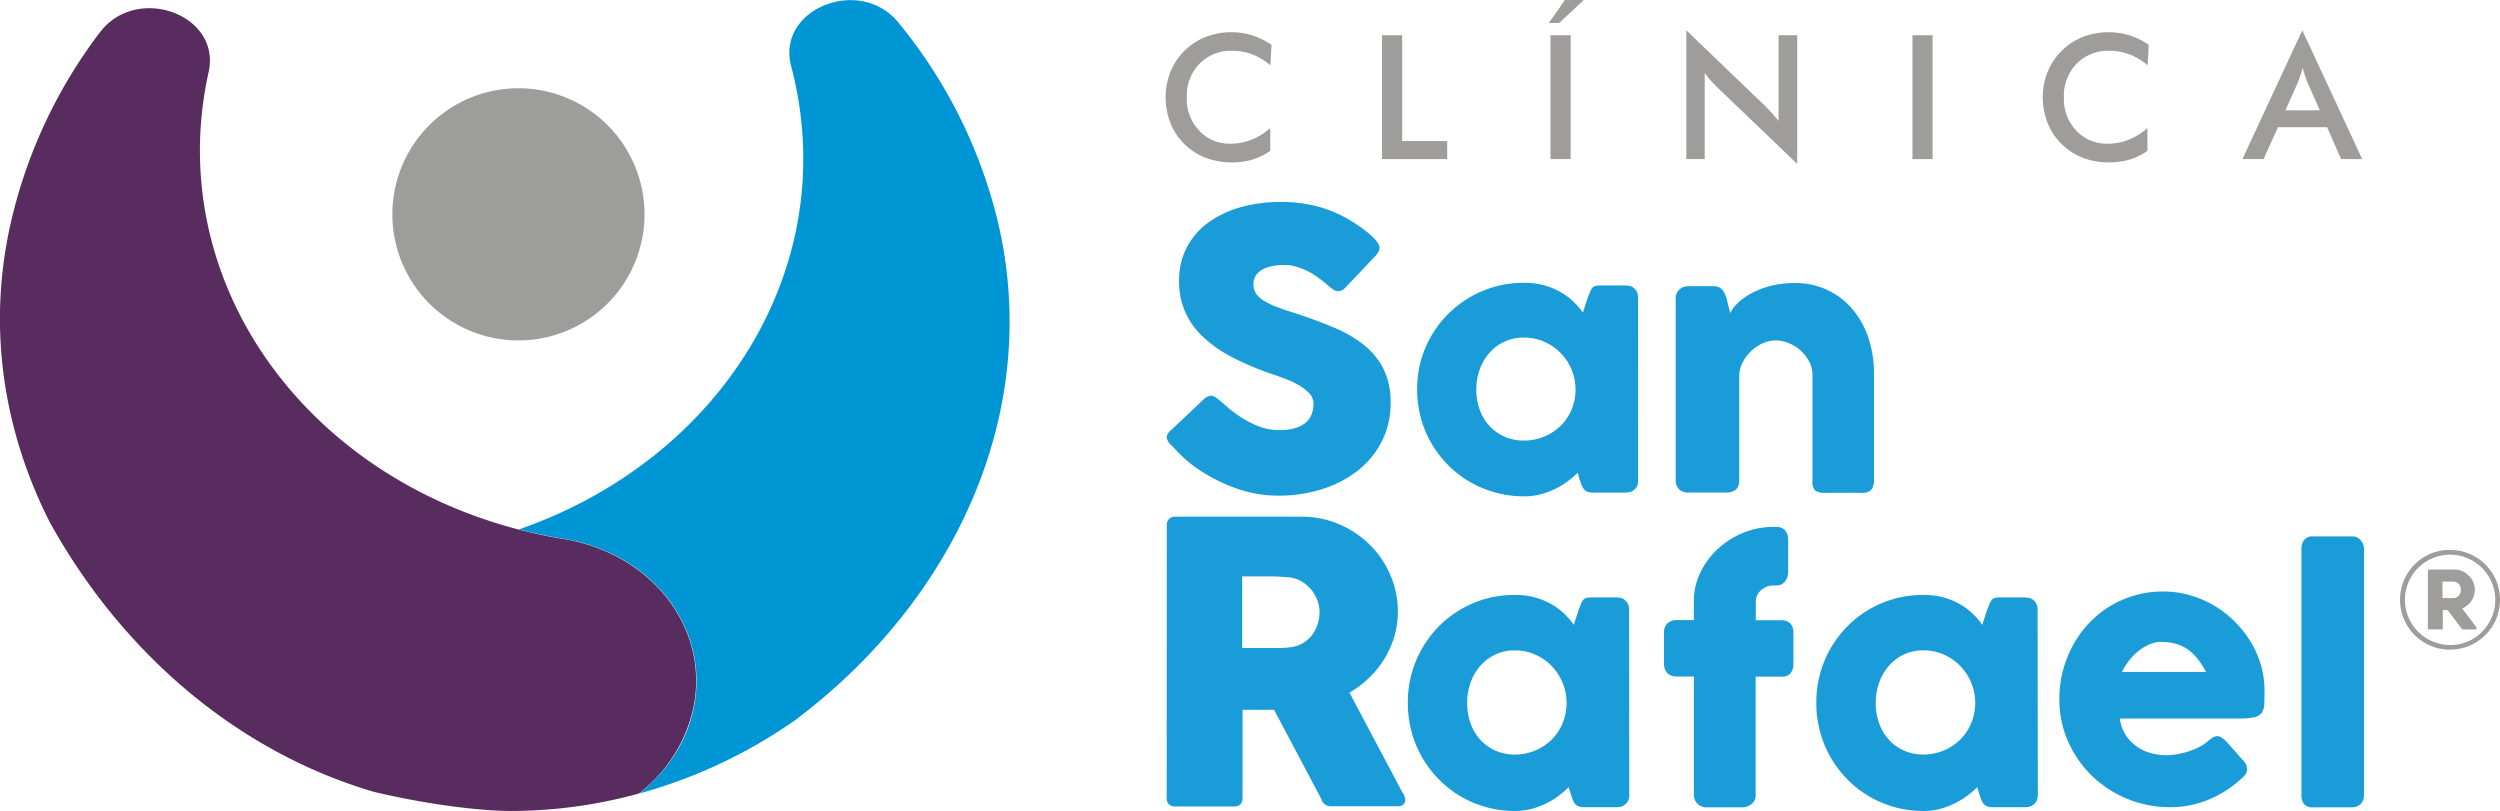 <svg xmlns="http://www.w3.org/2000/svg" viewBox="0 0 793.15 257.29"><defs><style>.cls-1{fill:#582c5f;}.cls-2{fill:#0096d5;}.cls-3{fill:#9d9d9c;}.cls-4{fill:#9e9d9c;}.cls-5{fill:#199cd8;}</style></defs><g id="Capa_2" data-name="Capa 2"><g id="Capa_1-2" data-name="Capa 1"><path class="cls-1" d="M219.92,224.82c5.47-25.57-13.42-49.72-42.14-54-.51-.08-.62-.09-1.28-.21-4.06-.72-8-1.6-11.93-2.61C95.55,150.09,52.16,88.49,66,23.72l.2-.91c4-18.23-22.84-28-34.55-12.49A157.69,157.69,0,0,0,3.05,72.39c-7,32.6-1.69,64.74,12.67,93.15,23.1,41.82,59.73,73,102.93,85.69,20.26,4.78,36.36,6.06,43.24,6.06a153.3,153.3,0,0,0,40.78-5.53,46.94,46.94,0,0,0,17.25-26.94"/><path class="cls-2" d="M316,68A157.7,157.7,0,0,0,285,7.13c-12.31-15-38.79-4.19-34,13.86l.23.9c15.92,62.22-22,123.62-86.59,146.07q5.85,1.51,12,2.62l1.29.21c28.77,4.32,47.56,28.51,42.09,54.12-2.31,10.82-8.56,20-17.23,26.85a160.59,160.59,0,0,0,49.2-23.08C303.49,190.2,331.62,129.09,316,68"/><path class="cls-3" d="M164.48,28a40,40,0,1,0,40,40,40,40,0,0,0-40-40"/><path class="cls-4" d="M403.05,20.73a19.75,19.75,0,0,0-5.73-3.47A17.86,17.86,0,0,0,391,16.11a14,14,0,0,0-10.48,4.14,14.62,14.62,0,0,0-4,10.7,14.61,14.61,0,0,0,3.93,10.5,13.09,13.09,0,0,0,9.92,4.13,17.91,17.91,0,0,0,6.64-1.23A20.89,20.89,0,0,0,403,40.63v7.21a18.66,18.66,0,0,1-5.6,2.77,22.75,22.75,0,0,1-6.58.92,23.28,23.28,0,0,1-8.34-1.48,19.35,19.35,0,0,1-6.72-4.36,19.1,19.1,0,0,1-4.42-6.63,22.28,22.28,0,0,1,0-16.28,19.55,19.55,0,0,1,4.46-6.67,19.85,19.85,0,0,1,6.72-4.39,22.19,22.19,0,0,1,8.18-1.49,21.51,21.51,0,0,1,6.61,1,22.78,22.78,0,0,1,6.1,3Z"/><polygon class="cls-4" points="438.46 50.47 438.46 11.17 444.85 11.17 444.85 44.76 459.14 44.76 459.14 50.47 438.46 50.47"/><path class="cls-4" d="M491.38,7.3l5.1-7.3h6l-7.83,7.3Zm.54,3.87h6.38v39.3h-6.38Z"/><path class="cls-4" d="M535,50.47V9.62l25,24c.69.68,1.37,1.41,2.07,2.17s1.43,1.65,2.2,2.61V11.17h5.91V52L544.65,27.55q-1-1-2-2.1c-.63-.73-1.23-1.5-1.81-2.3V50.47Z"/><rect class="cls-4" x="606.75" y="11.17" width="6.38" height="39.3"/><path class="cls-4" d="M681.36,20.73a19.62,19.62,0,0,0-5.73-3.47,17.86,17.86,0,0,0-6.35-1.15,14,14,0,0,0-10.49,4.14,14.66,14.66,0,0,0-4,10.7,14.57,14.57,0,0,0,3.94,10.5,13.09,13.09,0,0,0,9.91,4.13,18,18,0,0,0,6.66-1.23,21.12,21.12,0,0,0,6-3.72v7.21a18.72,18.72,0,0,1-5.61,2.77,22.63,22.63,0,0,1-6.57.92,23.28,23.28,0,0,1-8.34-1.48,19.75,19.75,0,0,1-11.14-11,22.15,22.15,0,0,1,0-16.28,20.12,20.12,0,0,1,11.19-11.06A22.11,22.11,0,0,1,669,10.23a21.6,21.6,0,0,1,6.61,1,22.87,22.87,0,0,1,6.09,3Z"/><path class="cls-4" d="M742.73,50.47l-4.45-10.12H722.71l-4.56,10.12h-6.72l19-40.85,19,40.85ZM725.07,35H736l-4-9q-.35-.86-.72-2c-.25-.73-.5-1.57-.75-2.48-.22.86-.44,1.66-.69,2.41s-.48,1.42-.74,2.05Z"/><path class="cls-5" d="M370.17,166.76a3,3,0,0,1,.68-2.07,2.56,2.56,0,0,1,2-.77h40a30,30,0,0,1,11.95,2.38,31,31,0,0,1,9.72,6.47,29.86,29.86,0,0,1,6.53,9.57A28.91,28.91,0,0,1,443.48,194a27.81,27.81,0,0,1-1.14,8,29.89,29.89,0,0,1-3.2,7.12,29.52,29.52,0,0,1-4.86,6,31.33,31.33,0,0,1-6.15,4.62l15.91,30c.28.57.66,1.25,1.11,2a4.21,4.21,0,0,1,.69,2,1.83,1.83,0,0,1-.66,1.52,2.72,2.72,0,0,1-1.76.53H422.18a3.07,3.07,0,0,1-1.89-.63,2.75,2.75,0,0,1-1.08-1.67l-15-28.29h-10V253.2c0,1.77-.95,2.67-2.85,2.67H372.89a2.89,2.89,0,0,1-2-.66,2.54,2.54,0,0,1-.74-2Zm48.48,27.49a10.6,10.6,0,0,0-.68-3.71,12.08,12.08,0,0,0-1.92-3.41,11.42,11.42,0,0,0-3-2.6,10.31,10.31,0,0,0-3.84-1.36c-1.16-.08-2.24-.16-3.25-.21s-2.12-.1-3.31-.1h-8.55v22.72h11.39c.75,0,1.41,0,2-.06s1.22-.1,1.91-.18a9.91,9.91,0,0,0,3.91-1.27,10.2,10.2,0,0,0,2.91-2.54,11.29,11.29,0,0,0,1.79-3.4,12.17,12.17,0,0,0,.62-3.88"/><path class="cls-5" d="M516.91,252.22a4.63,4.63,0,0,1-.32,1.7,2.67,2.67,0,0,1-1,1.28,2.63,2.63,0,0,1-1.36.73,6.78,6.78,0,0,1-1.36.16H502.54a4.64,4.64,0,0,1-1.77-.29,2.75,2.75,0,0,1-1.1-.81,4.57,4.57,0,0,1-.7-1.28c-.2-.5-.39-1.05-.6-1.64l-.68-2.35a31.12,31.12,0,0,1-3.21,2.77,25.14,25.14,0,0,1-4,2.42,24.41,24.41,0,0,1-4.64,1.73,20.48,20.48,0,0,1-5.15.65,34.18,34.18,0,0,1-9.11-1.2,33.78,33.78,0,0,1-8.15-3.42,33.15,33.15,0,0,1-6.86-5.33,34,34,0,0,1-8.72-15.13,35.05,35.05,0,0,1-1.2-9.22,34.12,34.12,0,0,1,2.66-13.5,34.49,34.49,0,0,1,7.26-10.86,33.77,33.77,0,0,1,24.12-9.89,23.67,23.67,0,0,1,6,.73,22.34,22.34,0,0,1,5.12,2,20.13,20.13,0,0,1,4.2,3,23.35,23.35,0,0,1,3.29,3.78l1.52-4.74c.34-.87.63-1.58.85-2.12a3.82,3.82,0,0,1,.74-1.19,1.87,1.87,0,0,1,1-.53,7.62,7.62,0,0,1,1.62-.13h7.78a6.78,6.78,0,0,1,1.36.16,2.62,2.62,0,0,1,1.36.72,3.45,3.45,0,0,1,1,1.31,4.21,4.21,0,0,1,.32,1.67ZM465.48,223a19.14,19.14,0,0,0,1.06,6.45,15.37,15.37,0,0,0,3.06,5.19,14.49,14.49,0,0,0,4.78,3.47,14.7,14.7,0,0,0,6.18,1.28,16.59,16.59,0,0,0,11.73-4.75,16,16,0,0,0,3.47-5.19,17,17,0,0,0,0-12.83,17.17,17.17,0,0,0-3.47-5.32,16.47,16.47,0,0,0-5.23-3.63,15.91,15.91,0,0,0-6.5-1.33,14.27,14.27,0,0,0-6.18,1.33,14.52,14.52,0,0,0-4.78,3.63,16.49,16.49,0,0,0-3.06,5.32,19.11,19.11,0,0,0-1.06,6.38"/><path class="cls-5" d="M537.4,190.72a20.51,20.51,0,0,1,2.08-9.13,24.86,24.86,0,0,1,5.59-7.5,26.53,26.53,0,0,1,8-5.06,24.81,24.81,0,0,1,9.5-1.85h1a3.51,3.51,0,0,1,2.74,1.06,4.27,4.27,0,0,1,1,3v10a5,5,0,0,1-1,3.22,3.25,3.25,0,0,1-2.68,1.28h-1a5.57,5.57,0,0,0-2.08.38,6.25,6.25,0,0,0-1.78,1.07,5.38,5.38,0,0,0-1.25,1.6,4.25,4.25,0,0,0-.47,2v6h8.19a3.71,3.71,0,0,1,2.74,1,4.15,4.15,0,0,1,1,3.05v9.56a4.72,4.72,0,0,1-1,3.29,3.55,3.55,0,0,1-2.74,1H557v37.44a3.57,3.57,0,0,1-1.33,3,4.75,4.75,0,0,1-2.9,1H541.52a4,4,0,0,1-3-1.17,4,4,0,0,1-1.12-2.85V214.63H532a4.17,4.17,0,0,1-2.95-1,4.31,4.31,0,0,1-1.13-3.29v-9.56a3.82,3.82,0,0,1,1.13-3.05,4.37,4.37,0,0,1,2.95-1h5.38Z"/><path class="cls-5" d="M646.52,252.22a4.63,4.63,0,0,1-.32,1.7,2.61,2.61,0,0,1-1,1.28,2.57,2.57,0,0,1-1.35.73,6.78,6.78,0,0,1-1.36.16H632.16a4.57,4.57,0,0,1-1.77-.29,2.68,2.68,0,0,1-1.1-.81,4.57,4.57,0,0,1-.7-1.28c-.2-.5-.4-1.05-.61-1.64l-.68-2.35a29.14,29.14,0,0,1-3.21,2.77,25.5,25.5,0,0,1-4,2.42,24.76,24.76,0,0,1-4.65,1.73,20.4,20.4,0,0,1-5.14.65,34.25,34.25,0,0,1-9.12-1.2,33.71,33.71,0,0,1-8.14-3.42,32.89,32.89,0,0,1-6.86-5.33,34,34,0,0,1-8.72-15.13,34.65,34.65,0,0,1-1.21-9.22,34.15,34.15,0,0,1,9.93-24.36,33.45,33.45,0,0,1,10.8-7.26,33.86,33.86,0,0,1,13.32-2.63,23.73,23.73,0,0,1,6,.73,22.7,22.7,0,0,1,5.12,2,20.33,20.33,0,0,1,4.19,3,22.87,22.87,0,0,1,3.29,3.78l1.52-4.74c.34-.87.63-1.58.86-2.12a3.64,3.64,0,0,1,.74-1.19,1.83,1.83,0,0,1,1-.53,7.5,7.5,0,0,1,1.62-.13h7.78a6.78,6.78,0,0,1,1.36.16,2.55,2.55,0,0,1,1.35.72,3.36,3.36,0,0,1,1,1.31,4.21,4.21,0,0,1,.32,1.67ZM595.09,223a19.14,19.14,0,0,0,1.07,6.45,15.21,15.21,0,0,0,3.06,5.19A14.45,14.45,0,0,0,604,238.1a14.71,14.71,0,0,0,6.19,1.28,16.54,16.54,0,0,0,11.72-4.75,15.72,15.72,0,0,0,3.47-5.19,16.77,16.77,0,0,0-8.69-21.78,16,16,0,0,0-6.5-1.33,14.29,14.29,0,0,0-6.19,1.33,14.48,14.48,0,0,0-4.77,3.63,16.31,16.31,0,0,0-3.06,5.32,19.12,19.12,0,0,0-1.07,6.38"/><path class="cls-5" d="M711,247.11a34.84,34.84,0,0,1-10.34,6.6,31.4,31.4,0,0,1-12.17,2.38,35.61,35.61,0,0,1-24.69-9.84,34.71,34.71,0,0,1-7.62-10.89,32.83,32.83,0,0,1-2.82-13.63,35.13,35.13,0,0,1,4.31-17,34.62,34.62,0,0,1,5-6.92,31.74,31.74,0,0,1,6.61-5.41,32.57,32.57,0,0,1,7.94-3.49,31.78,31.78,0,0,1,9-1.25,30.65,30.65,0,0,1,8.41,1.14,32.89,32.89,0,0,1,14.2,8.25,34.28,34.28,0,0,1,5.12,6.39,31.09,31.09,0,0,1,3.31,7.42,28.41,28.41,0,0,1,1.17,8.11c0,1.82,0,3.29-.07,4.45a5.17,5.17,0,0,1-.81,2.74,4,4,0,0,1-2.43,1.41,23.87,23.87,0,0,1-5,.39h-37.6a13,13,0,0,0,2.12,5.59,13.24,13.24,0,0,0,3.68,3.57,14.53,14.53,0,0,0,4.44,1.91,18.83,18.83,0,0,0,4.43.57,20.08,20.08,0,0,0,3.87-.39,28.55,28.55,0,0,0,3.84-1,22.51,22.51,0,0,0,3.39-1.52,11.27,11.27,0,0,0,2.48-1.8,11.07,11.07,0,0,1,1.43-1,2.62,2.62,0,0,1,1.28-.33,2.44,2.44,0,0,1,1.39.47,10.6,10.6,0,0,1,1.59,1.35l5.54,6.27a3.8,3.8,0,0,1,.73,1.22,4.31,4.31,0,0,1,.15,1.12,2.86,2.86,0,0,1-.58,1.81,6.55,6.55,0,0,1-1.35,1.33M685.9,203.62a10,10,0,0,0-3.94.81,14.66,14.66,0,0,0-3.58,2.16,19.67,19.67,0,0,0-5.17,6.58h26.68a29.74,29.74,0,0,0-2.38-3.76,15.5,15.5,0,0,0-2.92-3,12.52,12.52,0,0,0-3.76-2,15.05,15.05,0,0,0-4.93-.73"/><path class="cls-5" d="M730.16,174.14a4.62,4.62,0,0,1,.84-2.82,3.31,3.31,0,0,1,2.86-1.14h12.8a2.34,2.34,0,0,1,1.09.29,3.83,3.83,0,0,1,1.08.8,5,5,0,0,1,.83,1.26,3.83,3.83,0,0,1,.34,1.61v78a3.88,3.88,0,0,1-1.12,3,4.16,4.16,0,0,1-2.9,1H733.86a3.5,3.5,0,0,1-2.86-1,4.57,4.57,0,0,1-.84-3Z"/><path class="cls-5" d="M386.89,127c.69.56,1.58,1.32,2.66,2.27a35.53,35.53,0,0,0,3.71,2.81,30.84,30.84,0,0,0,6.19,3.22,18,18,0,0,0,6.43,1.15,17.11,17.11,0,0,0,5.24-.69,8.87,8.87,0,0,0,3.33-1.85,6.57,6.57,0,0,0,1.75-2.67,9.73,9.73,0,0,0,.52-3.21,4.7,4.7,0,0,0-1.44-3.36,15,15,0,0,0-3.53-2.64,29.81,29.81,0,0,0-4.34-2c-1.51-.55-2.82-1-3.92-1.37a89.51,89.51,0,0,1-12.86-5.48,39.68,39.68,0,0,1-9.19-6.54,23.43,23.43,0,0,1-7.36-17.6,22.12,22.12,0,0,1,8.86-18.12,31.55,31.55,0,0,1,10.26-5.06,47,47,0,0,1,13.41-1.78,45.11,45.11,0,0,1,10.7,1.24,41.1,41.1,0,0,1,10.07,4q2.08,1.22,3.95,2.51c1.25.88,2.34,1.72,3.28,2.53a14.75,14.75,0,0,1,2.23,2.3,3.28,3.28,0,0,1,.83,1.87,2.72,2.72,0,0,1-.4,1.46,9.89,9.89,0,0,1-1.19,1.52l-9.38,9.88a3,3,0,0,1-2.08,1,2.65,2.65,0,0,1-1.56-.49,19.53,19.53,0,0,1-1.56-1.2l-.55-.49c-.82-.68-1.73-1.39-2.73-2.12a24.65,24.65,0,0,0-3.21-2,21.07,21.07,0,0,0-3.61-1.44,12.79,12.79,0,0,0-3.87-.58,20.84,20.84,0,0,0-3.8.33,10.81,10.81,0,0,0-3.12,1.06,6,6,0,0,0-2.15,1.91,5.13,5.13,0,0,0-.79,2.88,5.07,5.07,0,0,0,.86,2.94,8.62,8.62,0,0,0,2.57,2.3,23,23,0,0,0,4.26,2c1.7.64,3.66,1.31,5.91,2q6.5,2.13,12,4.46a40.24,40.24,0,0,1,9.46,5.51,22.74,22.74,0,0,1,6.21,7.61,23.61,23.61,0,0,1,2.24,10.74A26.29,26.29,0,0,1,438.4,140a27.7,27.7,0,0,1-7.56,9.25,35.49,35.49,0,0,1-11.3,5.9,44.83,44.83,0,0,1-14,2.1,39.93,39.93,0,0,1-13.84-2.49,53,53,0,0,1-12.68-6.69,33.56,33.56,0,0,1-4.14-3.47c-1.12-1.13-2-2.05-2.66-2.74l-.18-.18a.36.36,0,0,0-.13-.16.21.21,0,0,1-.12-.08.37.37,0,0,0-.12-.16.25.25,0,0,1-.12-.08,4.26,4.26,0,0,1-1.41-2.44,3.44,3.44,0,0,1,1.41-2.31l10.59-10a4,4,0,0,1,2.09-.91,2.26,2.26,0,0,1,1.15.36,10.09,10.09,0,0,1,1.48,1.1"/><path class="cls-5" d="M519.72,152.47a4.5,4.5,0,0,1-.31,1.67,2.6,2.6,0,0,1-1,1.27,2.77,2.77,0,0,1-1.36.72,6.52,6.52,0,0,1-1.35.15H505.39a4.68,4.68,0,0,1-1.78-.28,2.79,2.79,0,0,1-1.09-.8,4.59,4.59,0,0,1-.7-1.26c-.2-.5-.4-1-.61-1.63l-.67-2.32a31,31,0,0,1-3.21,2.74,24.75,24.75,0,0,1-8.6,4.1,20.26,20.26,0,0,1-5.13.64,34.23,34.23,0,0,1-17.24-4.57,33,33,0,0,1-6.84-5.26,33.86,33.86,0,0,1-5.3-6.84,33.35,33.35,0,0,1-3.41-8.13,34.1,34.1,0,0,1-1.2-9.1,33.21,33.21,0,0,1,2.66-13.34A33.77,33.77,0,0,1,483.6,89.72a24.05,24.05,0,0,1,6,.72,23.29,23.29,0,0,1,5.1,2,20,20,0,0,1,4.2,3,22.55,22.55,0,0,1,3.28,3.74l1.52-4.7c.35-.85.63-1.55.86-2.08a3.58,3.58,0,0,1,.73-1.19,2,2,0,0,1,1-.52,8.2,8.2,0,0,1,1.62-.13h7.77a8.27,8.27,0,0,1,1.35.15,2.79,2.79,0,0,1,1.36.73,3.4,3.4,0,0,1,1,1.29,4.08,4.08,0,0,1,.31,1.65Zm-51.35-28.9a18.72,18.72,0,0,0,1.07,6.37,15,15,0,0,0,3.06,5.14,14.49,14.49,0,0,0,4.76,3.43,14.84,14.84,0,0,0,6.18,1.26,16.56,16.56,0,0,0,11.7-4.69,15.5,15.5,0,0,0,3.47-5.14,16.68,16.68,0,0,0,0-12.67,16.67,16.67,0,0,0-3.47-5.26,16.44,16.44,0,0,0-5.21-3.59,15.92,15.92,0,0,0-6.49-1.31A14.15,14.15,0,0,0,472.5,112a16.13,16.13,0,0,0-3.06,5.26,18.69,18.69,0,0,0-1.07,6.3"/><path class="cls-5" d="M533,91.68a3.14,3.14,0,0,1,1.44-.73,7.4,7.4,0,0,1,1.43-.15h7.87a3.66,3.66,0,0,1,1.62.33,3.51,3.51,0,0,1,1.14.91,4.35,4.35,0,0,1,.76,1.29c.2.47.38,1,.55,1.48l1.09,4.54a12.09,12.09,0,0,1,2.54-3.3A19.3,19.3,0,0,1,555.75,93a27.73,27.73,0,0,1,6-2.29,29.46,29.46,0,0,1,7.56-.9,23.39,23.39,0,0,1,18.53,8.44,27.34,27.34,0,0,1,5,9.14,36,36,0,0,1,1.7,11.16v33.8a4.48,4.48,0,0,1-.86,3,3.42,3.42,0,0,1-2.74,1h-12a4.64,4.64,0,0,1-3.07-.75,3.87,3.87,0,0,1-.84-2.92V119a9.07,9.07,0,0,0-1-4.2,12.23,12.23,0,0,0-2.68-3.51,12.91,12.91,0,0,0-3.78-2.4,11,11,0,0,0-4.3-.88,10,10,0,0,0-3.83.82,13.16,13.16,0,0,0-3.61,2.3,13.54,13.54,0,0,0-2.75,3.46,10.1,10.1,0,0,0-1.29,4.31v33.53a4.73,4.73,0,0,1-.33,1.76,2.85,2.85,0,0,1-1,1.34,4.63,4.63,0,0,1-1.27.57,5.34,5.34,0,0,1-1.38.16H535.86a4.21,4.21,0,0,1-3.23-1.09,4.12,4.12,0,0,1-1-2.89V94.61a3.69,3.69,0,0,1,.44-1.8,3.23,3.23,0,0,1,1.23-1.28Z"/><path class="cls-4" d="M775.16,189.74h3.11A2.23,2.23,0,0,0,780,189a2.57,2.57,0,0,0,.73-1.85,3.06,3.06,0,0,0-.18-1.08,2.34,2.34,0,0,0-.52-.83,2.3,2.3,0,0,0-.81-.54,2.82,2.82,0,0,0-1-.19H775c-.07,0-.11,0-.11.1v5.08C774.93,189.71,775,189.74,775.16,189.74Zm10.58,9.53a.44.44,0,0,1-.12.3.41.41,0,0,1-.29.13h-3.94a.38.38,0,0,1-.35-.17l-4.52-6H775v5.77a.34.34,0,0,1-.39.39h-3.94a.35.35,0,0,1-.4-.39V181.14a.48.48,0,0,1,.11-.3.39.39,0,0,1,.29-.13h8a6.23,6.23,0,0,1,4.58,1.91,6.23,6.23,0,0,1,1.62,6.37,6,6,0,0,1-.8,1.67,6.33,6.33,0,0,1-1.27,1.37,7.19,7.19,0,0,1-1.65,1l4.52,6A.33.33,0,0,1,785.74,199.27Zm-8.4,5.37a14,14,0,0,0,7.12-1.89,14.29,14.29,0,0,0,5.22-5.25,14.11,14.11,0,0,0,0-14.38,15,15,0,0,0-2.3-3,14.4,14.4,0,0,0-3-2.26,14,14,0,0,0-7.08-1.88,14.15,14.15,0,0,0-3.72.48,15.35,15.35,0,0,0-3.45,1.45,14.32,14.32,0,0,0,7.17,26.71Zm0-30.17a15.89,15.89,0,0,1,13.76,8,15.92,15.92,0,0,1,0,15.63,15.91,15.91,0,0,1-13.76,8,15.66,15.66,0,0,1-8-2.11,16.06,16.06,0,0,1-5.78-5.77,15.53,15.53,0,0,1-1.59-3.83,16.07,16.07,0,0,1-.53-4.13,15.51,15.51,0,0,1,2.12-7.92,15.68,15.68,0,0,1,5.77-5.78A15.44,15.44,0,0,1,777.34,174.47Z"/></g></g></svg>